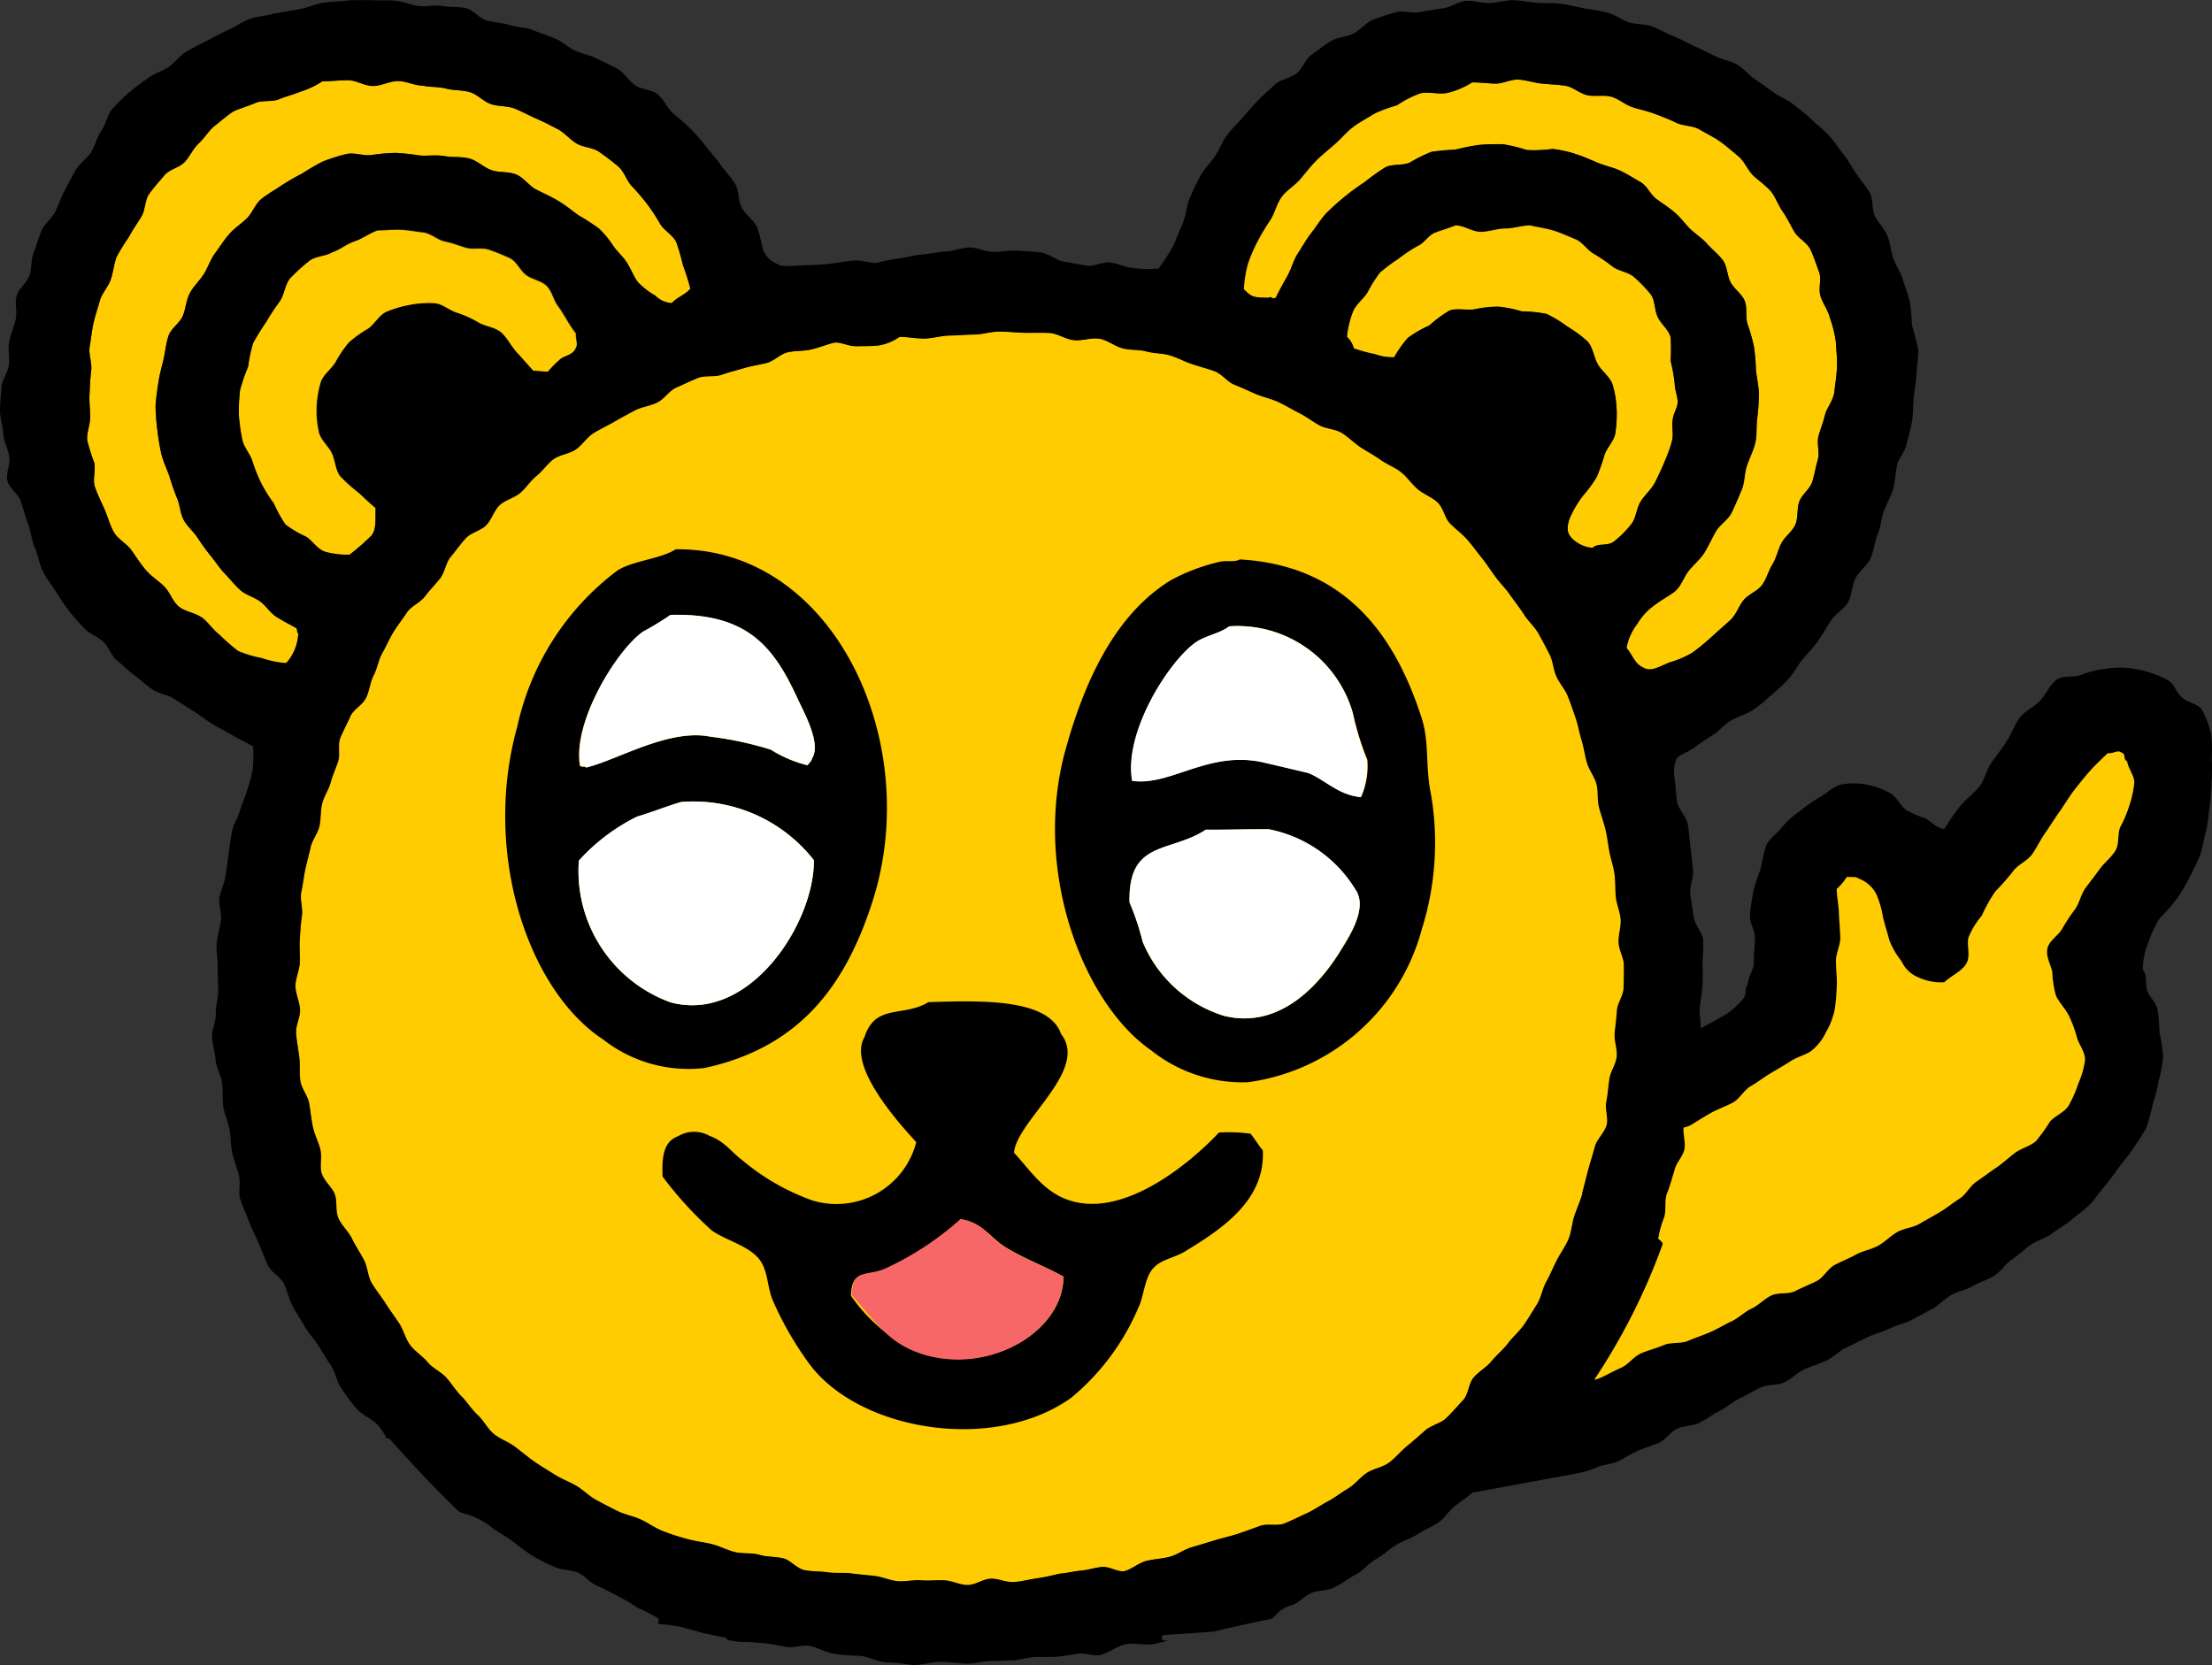 <svg xmlns="http://www.w3.org/2000/svg" width="66.413" height="50.001" viewBox="0 0 66.413 50.001">
  <rect x="0" y="0" width="66.413" height="50.001" fill="#333333" stroke="none"/>
  <g id="グループ_5764" data-name="グループ 5764" transform="translate(-141 -864)">
    <path id="パス_5547" data-name="パス 5547" d="M28.627,2.311a3.138,3.138,0,0,1,.707-.362c.258-.056.566.045.814-.012a2.516,2.516,0,0,0,.74-.315c.238,0,.454.03.685.037s.48-.137.712-.12.469.095.7.12.476.03.706.065.434.238.66.284.486-.016.71.044.42.242.639.314.454.117.668.2.44.165.647.267.494.081.693.2.427.225.617.359.376.3.556.448.272.4.437.57a6.982,6.982,0,0,1,.53.471c.151.179.224.42.361.612s.23.4.348.606.387.326.488.542.174.441.258.664-.025.5.044.729.225.418.28.651a3.592,3.592,0,0,1,.182.724c.009.235.044.494.034.744s-.051.51-.076.74c-.031.286-.236.514-.28.7-.054.228-.143.44-.2.656s.042.49-.02.7-.1.455-.169.668-.308.381-.385.591-.03.485-.118.692-.317.357-.42.559-.149.438-.269.633-.176.435-.312.62-.392.269-.545.444-.216.416-.381.583c-.1.1-.322.288-.569.514a7.589,7.589,0,0,1-.591.488,3,3,0,0,1-.7.3c-.275.11-.55.286-.754.163-.3-.121-.34-.395-.53-.6a1.647,1.647,0,0,1,.325-.726,1.8,1.8,0,0,1,.482-.535c.191-.155.415-.27.617-.416s.283-.423.43-.622c.135-.18.337-.336.477-.552.127-.2.222-.421.347-.64s.37-.35.479-.575.2-.446.3-.674.081-.49.157-.723.194-.452.253-.69.025-.491.059-.734A6.994,6.994,0,0,0,39.5,11c.011-.241-.075-.476-.087-.72a6.521,6.521,0,0,0-.061-.715,5.628,5.628,0,0,0-.194-.688c-.068-.221,0-.486-.085-.693s-.314-.356-.421-.553-.1-.469-.227-.657a6.254,6.254,0,0,0-.479-.5,6.661,6.661,0,0,0-.508-.448c-.16-.162-.289-.347-.463-.494s-.356-.267-.542-.4-.286-.4-.483-.511-.393-.238-.6-.339-.435-.145-.65-.23-.42-.185-.637-.255a3.4,3.4,0,0,0-.76-.174,4.094,4.094,0,0,1-.771.033,4.395,4.395,0,0,0-.7-.171,6.347,6.347,0,0,0-.727.017,6.455,6.455,0,0,0-.71.143,6.951,6.951,0,0,0-.72.065,4.417,4.417,0,0,0-.648.322c-.232.1-.535.033-.748.148a7.023,7.023,0,0,0-.606.434,7.279,7.279,0,0,0-.6.437c-.185.162-.384.32-.555.5s-.3.4-.451.592-.269.41-.4.617-.193.455-.312.671-.247.438-.356.662c-.135.051-.129-.064-.21,0-.5-.006-.518-.033-.752-.258a3.557,3.557,0,0,1,.124-.769,4.542,4.542,0,0,1,.3-.692,6.558,6.558,0,0,1,.384-.639c.129-.208.182-.477.333-.679s.384-.333.547-.522.312-.389.486-.564.376-.333.559-.494.353-.367.545-.513.434-.27.633-.4a4.379,4.379,0,0,1,.695-.258" transform="translate(154.312 864.853)" fill="#ffcc01" fill-rule="evenodd"/>
    <path id="パス_5548" data-name="パス 5548" d="M34,9.145c-.078-.239-.323-.406-.441-.609s-.148-.511-.309-.687a3.449,3.449,0,0,0-.6-.444,3.635,3.635,0,0,0-.634-.385,4,4,0,0,0-.741-.076,3.686,3.686,0,0,0-.706-.141,3.618,3.618,0,0,0-.718.081c-.239.04-.524-.05-.752.039a3.846,3.846,0,0,0-.6.443,3.687,3.687,0,0,0-.648.376,3.364,3.364,0,0,0-.406.578,1.432,1.432,0,0,1-.566-.087,4.74,4.74,0,0,1-.648-.176.71.71,0,0,0-.208-.348,2.946,2.946,0,0,1,.176-.746c.082-.218.306-.379.434-.577a4.533,4.533,0,0,1,.373-.6,4.956,4.956,0,0,1,.567-.426,4.48,4.48,0,0,1,.573-.382c.2-.079.322-.325.521-.4s.421-.14.619-.219c.246,0,.507.193.754.193s.493-.1.738-.1.5-.093.749-.093c.227.056.477.087.7.155s.444.173.659.26.361.339.563.446a5.37,5.37,0,0,1,.567.389c.193.135.472.154.64.314a4.126,4.126,0,0,1,.491.511c.135.185.107.472.211.687s.32.364.385.6a5.384,5.384,0,0,1,0,.71,5.134,5.134,0,0,1,.123.687c0,.183.087.368.087.553s-.148.362-.148.547c-.039.165.033.4-.022.62a4.281,4.281,0,0,1-.207.584c-.084.205-.188.43-.3.657-.107.21-.308.376-.435.581s-.138.505-.284.684a3.164,3.164,0,0,1-.528.524c-.188.137-.471.03-.633.182a.967.967,0,0,1-.6-.269c-.155-.151-.191-.3-.093-.6a3.038,3.038,0,0,1,.407-.7,3.86,3.86,0,0,0,.412-.563,5.47,5.47,0,0,0,.232-.66c.071-.218.286-.415.325-.648a3.747,3.747,0,0,0,.042-.723A2.775,2.775,0,0,0,34,9.145" transform="translate(155.416 866.412)" fill="#ffcc01" fill-rule="evenodd"/>
    <path id="パス_5549" data-name="パス 5549" d="M5.112,17.675c-.2-.145-.49-.166-.679-.323s-.266-.437-.441-.608-.387-.3-.547-.488-.288-.39-.43-.592-.4-.323-.527-.539-.18-.46-.281-.69-.213-.443-.292-.681c-.071-.218.028-.482-.017-.716a6.515,6.515,0,0,1-.213-.673c-.02-.232.089-.466.089-.7s-.033-.462-.019-.7.02-.465.05-.7-.085-.49-.045-.72.062-.474.113-.7.131-.462.193-.681.256-.423.328-.637c.079-.233.095-.48.179-.684a6.281,6.281,0,0,1,.371-.6c.1-.205.244-.393.368-.6s.1-.5.238-.69.3-.367.451-.55.449-.23.609-.4.255-.407.427-.564.3-.387.48-.527.381-.32.577-.441c.21-.087.44-.159.65-.246s.488-.02.7-.109.432-.138.643-.227a2.63,2.63,0,0,0,.66-.312c.25,0,.516-.033.766-.033s.5.174.752.174.5-.148.751-.148.493.138.743.138c.232.051.471.026.7.087s.483.039.712.106.409.281.634.359.49.048.709.134.432.207.648.3.432.205.64.314.371.311.573.434.493.12.685.258.393.284.572.437.25.434.415.6a6.543,6.543,0,0,1,.458.538,5.714,5.714,0,0,1,.384.589c.124.2.382.331.485.547a6.52,6.52,0,0,1,.2.695,6.191,6.191,0,0,1,.221.7c-.166.191-.392.252-.558.432a.749.749,0,0,1-.494-.224,2.316,2.316,0,0,1-.519-.4c-.131-.173-.208-.39-.328-.581s-.306-.347-.423-.524a2.939,2.939,0,0,0-.424-.511,6.817,6.817,0,0,0-.619-.4c-.19-.138-.375-.294-.6-.427-.205-.124-.426-.222-.654-.337s-.373-.356-.606-.455-.507-.05-.744-.131-.426-.288-.668-.351-.5-.028-.744-.071-.494,0-.74-.019a6.855,6.855,0,0,0-.73-.079,6.044,6.044,0,0,0-.73.065c-.247.031-.521-.09-.76-.026a5.291,5.291,0,0,0-.69.219,6.4,6.4,0,0,0-.623.362,6.614,6.614,0,0,0-.622.359c-.193.132-.41.25-.6.406s-.266.413-.437.581-.376.3-.533.476-.281.382-.423.573-.211.426-.339.628-.311.364-.421.575-.118.463-.211.682-.354.373-.429.6-.095.472-.148.7-.123.465-.154.7-.078.476-.087.715a8.157,8.157,0,0,0,.174,1.422c.042.232.176.44.242.671a6.5,6.5,0,0,0,.232.665c.089.213.093.458.2.654s.3.351.42.538.253.37.395.544.263.368.42.53.3.345.466.494.412.205.594.34.3.347.5.471.392.219.589.333c.051.137-.011.076.053.157a1.4,1.4,0,0,1-.356.884,2.755,2.755,0,0,1-.732-.149,3.419,3.419,0,0,1-.718-.216,5.908,5.908,0,0,1-.563-.493c-.2-.152-.342-.385-.536-.524" transform="translate(141.932 864.861)" fill="#ffcc01" fill-rule="evenodd"/>
    <path id="パス_5550" data-name="パス 5550" d="M7.018,10.508c.062.255.294.435.39.637.109.228.11.519.255.7a4.941,4.941,0,0,0,.552.494c.173.159.315.3.507.458-.009.37.025.631-.121.828a7.268,7.268,0,0,1-.665.581,2.59,2.59,0,0,1-.732-.089c-.228-.073-.368-.32-.572-.454a3.109,3.109,0,0,1-.62-.365,4.236,4.236,0,0,1-.35-.633,4.623,4.623,0,0,1-.375-.6,5.161,5.161,0,0,1-.266-.662c-.068-.23-.27-.434-.309-.673a5.779,5.779,0,0,1-.1-.73,5.874,5.874,0,0,1,.039-.738,5.315,5.315,0,0,1,.241-.7A4.813,4.813,0,0,1,5.04,7.85a7.44,7.44,0,0,1,.393-.636A6.611,6.611,0,0,1,5.84,6.6c.141-.205.152-.514.317-.7a5.427,5.427,0,0,1,.559-.51c.19-.16.491-.141.7-.27.238-.078.432-.249.67-.328s.457-.25.695-.329c.23,0,.477-.031.7-.019s.46.054.679.081.427.228.643.27.429.131.642.19.485-.02.69.061a5.91,5.91,0,0,1,.633.258c.2.109.3.375.482.505s.451.165.609.322.2.418.336.6c.2.272.331.564.539.822-.008.2.07.331,0,.434-.075.213-.309.238-.449.328a3.887,3.887,0,0,0-.4.4c-.132,0-.306-.028-.438-.028-.166-.183-.334-.376-.5-.556a7.176,7.176,0,0,0-.463-.591c-.183-.162-.472-.177-.688-.306a3.208,3.208,0,0,0-.657-.294c-.232-.076-.432-.27-.67-.281a3.015,3.015,0,0,0-.729.051,3.428,3.428,0,0,0-.706.207c-.216.1-.343.362-.538.5a3.642,3.642,0,0,0-.581.415,3.478,3.478,0,0,0-.4.592c-.123.207-.37.371-.441.6a3.006,3.006,0,0,0-.123.737,2.851,2.851,0,0,0,.067.748" transform="translate(143.552 866.461)" fill="#ffcc01" fill-rule="evenodd"/>
    <path id="パス_5551" data-name="パス 5551" d="M6.879,32.288c-.081-.2-.308-.367-.385-.612-.067-.213.02-.482-.042-.724-.056-.221-.173-.434-.222-.673s-.068-.462-.11-.7-.232-.44-.264-.678-.006-.476-.033-.713-.076-.469-.095-.706.129-.482.118-.718-.135-.469-.137-.706.121-.471.131-.706-.017-.474,0-.706.031-.476.064-.7-.068-.5-.017-.727.071-.446.118-.667.112-.438.159-.659.216-.416.266-.636.028-.46.082-.678.194-.418.255-.634.154-.424.225-.637-.02-.493.064-.7.207-.43.3-.647.373-.348.476-.559.118-.469.228-.676.141-.465.258-.668.21-.43.334-.631.274-.39.406-.586.406-.3.542-.485.311-.356.455-.541.169-.471.322-.651.288-.379.448-.553.449-.225.614-.393.233-.438.406-.6.44-.216.619-.37.308-.367.493-.514.319-.362.51-.5.468-.157.664-.291.328-.361.528-.486.418-.224.623-.343.412-.232.62-.342.462-.134.674-.238.356-.353.572-.449.43-.2.651-.289.488-.02.71-.1.441-.131.668-.194.452-.1.679-.154.412-.27.64-.323.471-.033.7-.084.446-.14.671-.2c.194-.048.437.1.676.1.222,0,.46-.006.674-.02a1.511,1.511,0,0,0,.64-.261c.249,0,.5.054.746.051s.5-.085.749-.09.5-.026.751-.03.5-.09.751-.089.5.03.751.034.507-.006.754.008.493.191.737.216.522-.084.763-.044.471.232.709.291.482.03.707.092.48.05.7.118.44.186.662.26.457.135.678.214.385.322.6.407.432.188.647.28.454.14.667.238.415.224.625.329.4.25.6.365.48.112.681.233.368.3.564.432.409.239.6.378.427.221.612.367.32.356.5.51.424.238.6.4.208.462.373.631.359.306.516.483.289.368.438.552.272.381.413.572.311.353.443.549.286.375.41.577.315.361.434.567.224.415.333.626.115.455.208.667.261.387.345.6.159.432.235.651.11.446.179.667.095.451.159.673.225.413.286.636.019.471.076.693.135.44.193.664.075.44.118.676c.04.218.123.437.155.671s.017.454.04.687.127.446.143.678-.07.462-.062.693.157.455.16.685-.006.462-.011.69-.188.454-.2.681-.048.457-.067.682.085.472.061.7-.185.443-.219.662c-.036.236-.047.463-.092.678-.05.238.068.507.008.713-.07.236-.292.423-.354.65s-.137.466-.2.695-.115.471-.182.7-.166.451-.242.678-.085.479-.177.7-.236.415-.35.633-.2.438-.319.65-.151.474-.28.679-.252.415-.39.615-.331.359-.476.553-.34.347-.494.535-.378.309-.538.491-.155.511-.322.687-.325.365-.5.533-.462.216-.642.378-.361.32-.547.472-.342.35-.535.493-.468.176-.668.309-.353.342-.559.466-.4.277-.612.39-.417.256-.636.357-.434.208-.656.3-.513,0-.738.078-.444.165-.673.239-.458.123-.688.193-.454.14-.685.205-.432.225-.664.288-.476.068-.707.127-.434.25-.667.309c-.211.019-.443-.146-.654-.129s-.418.09-.628.109-.421.073-.633.09c-.219.048-.446.107-.687.141-.224.031-.454.093-.692.113s-.469-.107-.707-.1-.458.191-.7.191-.463-.134-.7-.141-.466.017-.7,0-.474.045-.706.025-.458-.131-.688-.157-.468-.044-.695-.075-.48,0-.7-.033-.482-.022-.7-.065c-.241-.048-.424-.3-.64-.354-.244-.058-.488-.042-.693-.1-.252-.075-.521-.033-.76-.089s-.479-.191-.723-.246-.5-.085-.744-.155a7.017,7.017,0,0,1-.723-.239c-.227-.095-.429-.242-.648-.342s-.472-.143-.688-.25-.437-.221-.648-.336-.389-.306-.6-.427-.446-.207-.65-.337-.416-.255-.614-.393-.387-.3-.58-.444-.446-.227-.631-.382-.3-.4-.479-.564-.306-.381-.477-.553-.3-.382-.46-.563-.41-.283-.566-.471-.381-.32-.527-.516-.194-.458-.333-.66-.28-.395-.41-.6-.288-.393-.41-.606-.121-.483-.236-.7-.25-.413-.356-.634S7.1,33.253,7,33.029s-.025-.514-.118-.741" transform="translate(144.164 867.549)" fill="#ffcc01" fill-rule="evenodd"/>
    <path id="パス_5552" data-name="パス 5552" d="M66.382,22.025a3,3,0,0,0-.267-.71c-.113-.185-.427-.213-.6-.367s-.238-.423-.44-.533a3.23,3.23,0,0,0-1.305-.367,3.266,3.266,0,0,0-.671.05,2.814,2.814,0,0,0-.637.176c-.21.071-.5,0-.695.123-.222.145-.329.446-.51.639s-.468.306-.623.524-.244.479-.387.7-.308.432-.458.645-.2.519-.376.729-.4.371-.567.578a6.882,6.882,0,0,0-.471.678c-.232-.019-.395-.228-.573-.32a3.126,3.126,0,0,1-.58-.252c-.165-.131-.263-.367-.441-.485a2.3,2.3,0,0,0-.62-.247,2.047,2.047,0,0,0-.822-.04c-.281.037-.483.275-.706.392a4.869,4.869,0,0,0-.64.454,2.273,2.273,0,0,0-.5.46c-.143.183-.364.315-.463.536a4.391,4.391,0,0,0-.165.693,6.18,6.18,0,0,0-.224.678c-.033.227-.085.463-.1.707s.155.474.149.716-.033.466-.031.707-.187.438-.182.679c-.107.1-.031.315-.138.421a2.427,2.427,0,0,1-.539.483c-.21.109-.417.238-.626.345l-.117.059c.025-.174-.047-.406-.02-.653.023-.211.068-.437.078-.67s.014-.455,0-.673a5.04,5.04,0,0,0,.019-.687c-.048-.224-.249-.423-.283-.654s-.071-.46-.1-.69.1-.48.079-.709-.044-.465-.073-.692-.042-.471-.082-.693-.253-.424-.314-.64a6.17,6.17,0,0,1-.067-.653,1.129,1.129,0,0,1,.03-.651c.054-.146.331-.2.564-.375a6.606,6.606,0,0,1,.55-.375c.19-.117.337-.317.532-.427s.435-.183.617-.286a4.127,4.127,0,0,0,.535-.427,5.73,5.73,0,0,0,.544-.5c.173-.168.274-.4.437-.6s.323-.357.471-.563.26-.409.395-.62.393-.336.516-.553.112-.5.225-.72.348-.379.451-.6.118-.49.213-.716.109-.49.193-.716.213-.446.286-.674c.04-.225.062-.446.1-.671s.246-.415.284-.639c.058-.214.124-.452.169-.7.042-.227.025-.477.053-.723s.071-.476.084-.718.054-.486.048-.724a7.216,7.216,0,0,0-.186-.71,5.845,5.845,0,0,0-.064-.718c-.057-.23-.146-.446-.211-.665s-.21-.423-.286-.639-.087-.465-.176-.676-.277-.385-.376-.592-.042-.505-.155-.7-.28-.382-.407-.573-.246-.4-.387-.584-.274-.384-.429-.556-.35-.315-.516-.477-.361-.3-.538-.448-.409-.227-.6-.365-.37-.27-.567-.4-.34-.331-.544-.446-.446-.146-.656-.252-.412-.205-.626-.3-.409-.218-.628-.3S49.823.872,49.6.793,49.133.74,48.907.669s-.417-.235-.653-.294-.463-.082-.7-.127-.46-.106-.7-.137S46.382.1,46.144.083s-.469-.07-.707-.078-.472.081-.709.085S44.25.011,44.015.028s-.455.188-.688.221-.465.065-.692.115S42.127.3,41.9.37a6.905,6.905,0,0,0-.684.224c-.216.093-.375.306-.581.412s-.479.107-.678.227-.385.277-.577.409-.27.416-.452.561-.466.169-.639.326-.351.314-.514.48-.315.35-.468.525-.328.34-.469.527-.218.421-.35.614-.3.362-.424.563a7.385,7.385,0,0,0-.337.7c-.109.232-.11.513-.211.749s-.194.482-.3.712a7.494,7.494,0,0,1-.43.665,3.566,3.566,0,0,1-.735-.014c-.233-.009-.457-.132-.7-.168s-.519.14-.749.092c-.249-.051-.493-.084-.71-.131s-.41-.238-.667-.267c-.221-.025-.458-.037-.706-.051-.228-.012-.466.04-.707.037s-.471-.135-.707-.131-.471.109-.7.12-.474.067-.7.087c-.247.022-.476.087-.693.117-.26.034-.485.089-.687.134-.163.036-.468-.107-.782-.059-.236.034-.491.075-.749.1s-.522.028-.752.04c-.378.02-.6.031-.684-.036a.762.762,0,0,1-.452-.44,5.194,5.194,0,0,0-.177-.678c-.106-.214-.337-.364-.455-.575s-.078-.511-.2-.716-.3-.381-.438-.578-.308-.376-.451-.566a6.268,6.268,0,0,0-.465-.527c-.155-.168-.347-.3-.525-.465s-.261-.413-.449-.559-.476-.137-.673-.27-.317-.364-.521-.486-.421-.205-.631-.315-.446-.145-.66-.244-.389-.275-.606-.365S16.211.986,15.99.9,15.527.821,15.3.75s-.46-.075-.687-.137-.4-.32-.631-.371S13.508.22,13.278.179s-.476.028-.709,0-.454-.137-.687-.157-.468-.006-.7-.016-.463,0-.7,0c-.255.044-.516.033-.771.076s-.5.155-.754.2L8.2.411C7.977.482,7.73.484,7.5.569s-.418.225-.637.323-.421.214-.633.323-.426.21-.628.331-.35.331-.541.466-.449.193-.629.342a7.16,7.16,0,0,0-.572.434,6.127,6.127,0,0,0-.513.511c-.132.177-.173.437-.309.636s-.176.429-.3.631-.34.326-.46.532-.219.4-.331.611-.179.424-.283.636-.319.362-.413.575-.152.44-.238.657S.96,8.049.884,8.27.566,8.655.5,8.877s.025.488-.03.715-.152.44-.194.668.016.469-.012.7-.208.446-.222.678-.044.468-.042.7.087.463.1.7.146.446.18.676-.11.493-.058.72.328.389.4.611.141.465.227.7.1.486.2.71.129.488.239.7.269.421.4.625.255.389.39.569.3.35.455.518.4.244.566.4.239.418.415.564.34.311.525.448.353.3.544.426.446.155.642.278.384.249.58.367.373.269.57.387.4.221.6.339.43.219.626.34a5.379,5.379,0,0,1-.011.682,5.264,5.264,0,0,1-.171.637c-.061.2-.155.393-.216.612s-.2.41-.239.626-.071.44-.1.657-.054.44-.089.657-.132.421-.182.636.075.483.039.723-.106.449-.126.688.039.465.031.7.012.462.014.7-.081.466-.071.7-.127.476-.112.71.087.465.109.7.165.454.193.684,0,.476.034.7.145.454.186.679.033.477.081.7c.053.239.141.458.2.673.064.242-.025.518.042.723.076.227.177.448.26.67s.2.437.294.656.176.446.274.662.382.347.486.559.146.458.258.668.246.407.364.612.288.381.413.581.247.406.379.6.16.469.3.66a5.285,5.285,0,0,0,.486.65c.179.191.486.3.645.5a2,2,0,0,1,.241.376.07.07,0,0,1,.087.014c.634.7,1.268,1.394,1.947,2.047l.163.152c.151.04.294.093.413.131a2.578,2.578,0,0,1,.614.379c.205.131.412.247.6.395a6.016,6.016,0,0,0,.587.424,6.711,6.711,0,0,0,.626.311c.208.1.471.076.688.165s.375.312.589.4.418.208.626.308a6.108,6.108,0,0,1,.592.357,4.316,4.316,0,0,1,.637.328c-.008.05-.017.1-.028.148.03,0,.059.011.089.017a3.261,3.261,0,0,1,.766.124c.18.045.359.1.538.146.21.044.42.089.629.131a.073.073,0,0,1,.064.075l.454.062.011-.009c.238,0,.438.023.654.042.235.022.449.075.667.11s.479-.079.7-.031.424.173.65.222a5.118,5.118,0,0,0,.816.071c.277.019.544.182.813.2A4.892,4.892,0,0,1,27.4,50c.277,0,.566-.1.842-.1s.553.054.831.054c.222,0,.443-.079.662-.078s.443-.019.66-.02.44-.09.659-.1.44.008.657-.009.432-.061.65-.092.462.085.678.037c.256-.059.486-.26.752-.317s.549.033.817-.006c.152-.022.309-.07.468-.109h-.109a.083.083,0,0,1-.009-.166c.5-.031,1-.064,1.5-.106q.856-.207,1.716-.379A1.1,1.1,0,0,0,38.3,48.5a.945.945,0,0,1,.485-.3c.191-.059.347-.246.545-.348.221-.113.521-.076.741-.19s.42-.27.639-.387.382-.337.6-.457.4-.3.609-.429.458-.2.667-.333.443-.23.645-.373c.14-.1.26-.311.462-.468.16-.124.34-.25.516-.395l3.144-.58a3.048,3.048,0,0,0,.558-.165c.2-.1.451-.1.657-.194s.395-.224.6-.315.429-.151.636-.242.348-.329.553-.426.469-.073.671-.177.393-.252.609-.359.385-.272.6-.375.412-.224.628-.326.491-.053.707-.154.382-.288.6-.389.441-.162.656-.261.384-.289.6-.39.421-.208.633-.311.448-.155.659-.26.452-.149.662-.256.415-.224.622-.334.371-.3.577-.417.454-.159.656-.275.44-.186.639-.309.334-.357.528-.485.365-.3.555-.435.446-.193.629-.334.407-.256.583-.407.384-.292.549-.452.3-.379.452-.553.294-.378.43-.564.309-.378.441-.583.281-.4.395-.62a5.528,5.528,0,0,0,.193-.713,4.269,4.269,0,0,0,.179-.7,4.1,4.1,0,0,0,.135-.718,4.8,4.8,0,0,0-.106-.723,5.155,5.155,0,0,0-.068-.737c-.067-.218-.266-.378-.312-.567-.05-.21.011-.434-.123-.6a2.109,2.109,0,0,1,.151-.774,3.6,3.6,0,0,1,.347-.754,7.232,7.232,0,0,0,.536-.612,5.85,5.85,0,0,0,.373-.634c.1-.211.225-.429.314-.67.082-.225.11-.477.176-.72s.07-.482.112-.726a6.356,6.356,0,0,0,.053-.727,4.7,4.7,0,0,0,.006-.724,4.082,4.082,0,0,0-.019-.746M37.458,7.919a4.963,4.963,0,0,1,.3-.69,6.3,6.3,0,0,1,.387-.639c.126-.21.18-.477.329-.679s.384-.333.547-.522.314-.389.488-.564.376-.333.559-.494.353-.367.544-.513c.208-.159.435-.27.634-.4a4.232,4.232,0,0,1,.695-.258,3.153,3.153,0,0,1,.709-.362c.255-.056.563.045.813-.012a2.486,2.486,0,0,0,.738-.315c.238,0,.457.03.687.037s.482-.137.712-.121.469.1.7.121.474.03.7.065.437.238.664.284.485-.016.709.044.42.242.639.314.454.117.67.2.437.166.645.269.494.081.695.2.424.225.615.359.376.3.556.448.272.4.438.57.378.291.528.471.224.42.359.612.232.4.351.606.385.326.488.541.171.443.256.665-.025.5.044.729.225.418.28.65a3.609,3.609,0,0,1,.182.726c.011.235.045.494.036.744s-.053.51-.078.74c-.031.286-.236.514-.28.7-.053.228-.143.44-.2.656s.042.49-.019.7-.1.455-.168.668-.311.381-.389.591-.028.485-.118.692-.314.357-.42.558-.146.44-.267.634-.176.435-.312.62-.393.269-.544.444-.216.416-.382.583c-.1.1-.322.288-.569.514a7.076,7.076,0,0,1-.592.488,2.919,2.919,0,0,1-.7.3c-.275.112-.55.288-.755.165-.3-.121-.339-.395-.53-.6a1.668,1.668,0,0,1,.326-.726,1.8,1.8,0,0,1,.482-.535c.193-.155.415-.27.615-.416s.283-.424.432-.622c.135-.182.336-.336.477-.552.126-.2.222-.421.347-.64s.37-.351.479-.575.2-.446.294-.674.082-.49.159-.723.194-.452.252-.69.025-.491.061-.734a6.994,6.994,0,0,0,.051-.724,6.316,6.316,0,0,0-.089-.72,5.836,5.836,0,0,0-.059-.715,5.552,5.552,0,0,0-.194-.688c-.07-.221,0-.486-.085-.693s-.314-.356-.42-.553-.1-.469-.227-.657-.336-.32-.479-.5-.351-.286-.511-.448-.288-.347-.462-.494-.357-.267-.544-.4-.284-.4-.482-.513-.395-.238-.6-.337-.438-.145-.651-.23-.418-.185-.637-.256a3.484,3.484,0,0,0-.758-.173,4.253,4.253,0,0,1-.772.033,4.588,4.588,0,0,0-.706-.173,6.707,6.707,0,0,0-.726.019,6.833,6.833,0,0,0-.71.141,7.014,7.014,0,0,0-.721.067,4.577,4.577,0,0,0-.648.322c-.23.1-.533.031-.744.148a6.573,6.573,0,0,0-.606.434,7.119,7.119,0,0,0-1.153.936c-.168.177-.3.4-.451.591s-.27.412-.407.619-.19.455-.311.671-.247.438-.354.662c-.137.051-.129-.064-.21,0-.5-.006-.518-.033-.754-.26a3.489,3.489,0,0,1,.123-.769m11.075,4.359a2.853,2.853,0,0,0-.117-.723c-.078-.238-.325-.4-.443-.609s-.148-.51-.308-.687a3.747,3.747,0,0,0-.6-.444,3.835,3.835,0,0,0-.634-.385,4.01,4.01,0,0,0-.741-.075,3.706,3.706,0,0,0-.707-.143,3.631,3.631,0,0,0-.718.081c-.238.04-.524-.048-.751.04a3.762,3.762,0,0,0-.6.443,3.554,3.554,0,0,0-.648.376,3.389,3.389,0,0,0-.406.578,1.5,1.5,0,0,1-.566-.087,4.821,4.821,0,0,1-.648-.177.715.715,0,0,0-.207-.348,2.881,2.881,0,0,1,.176-.746c.081-.218.3-.378.434-.577a4.378,4.378,0,0,1,.373-.6,4.867,4.867,0,0,1,.567-.426,4.468,4.468,0,0,1,.572-.382c.2-.079.323-.325.521-.4s.421-.141.62-.221c.246,0,.507.194.752.194s.493-.1.74-.1.5-.095.748-.095c.227.056.479.087.7.157s.444.173.657.258.361.339.564.446a5.549,5.549,0,0,1,.567.39c.191.134.472.152.639.312a4.157,4.157,0,0,1,.493.513c.135.183.107.472.211.685s.319.365.385.6a5.649,5.649,0,0,1,0,.709,5.134,5.134,0,0,1,.123.687c0,.185.089.37.089.553s-.148.364-.148.547c-.04.166.031.4-.022.62a4.036,4.036,0,0,1-.208.586c-.082.205-.186.429-.3.656-.106.211-.306.376-.434.581s-.138.505-.286.684a3.063,3.063,0,0,1-.528.525c-.186.135-.471.028-.631.182a.988.988,0,0,1-.6-.269c-.154-.152-.19-.3-.093-.6a3.128,3.128,0,0,1,.407-.7,3.86,3.86,0,0,0,.413-.563,5.622,5.622,0,0,0,.232-.659c.071-.218.286-.415.325-.65a3.747,3.747,0,0,0,.042-.723M8.593,19.916a2.818,2.818,0,0,1-.732-.149,3.47,3.47,0,0,1-.716-.216,5.742,5.742,0,0,1-.564-.493c-.2-.152-.342-.385-.536-.524s-.49-.166-.679-.323-.264-.437-.441-.608-.387-.3-.547-.488-.288-.39-.43-.592-.4-.323-.525-.539-.182-.46-.283-.69-.213-.443-.292-.681c-.071-.218.028-.482-.017-.716a6.637,6.637,0,0,1-.213-.673c-.02-.232.09-.466.089-.7s-.033-.462-.019-.7.02-.465.05-.7-.085-.488-.045-.718.062-.474.113-.7.131-.462.193-.681.256-.423.328-.637c.079-.233.095-.48.179-.684a6.281,6.281,0,0,1,.371-.6c.106-.205.244-.393.368-.6s.1-.494.238-.688.3-.367.451-.55.449-.23.609-.4.255-.406.427-.563.3-.387.48-.527.381-.32.577-.441c.211-.087.44-.159.65-.246s.488-.02.7-.109.432-.138.643-.227a2.63,2.63,0,0,0,.66-.312c.25,0,.516-.033.766-.033s.5.174.752.174.5-.148.751-.148.493.137.743.137c.232.053.472.028.7.089s.483.039.712.106.41.281.634.359.49.048.709.134.434.207.648.3.432.205.642.314.37.311.572.434.493.12.685.256.393.286.572.438.25.434.415.6a6.522,6.522,0,0,1,.458.536,6.21,6.21,0,0,1,.385.591c.124.2.381.331.483.547a6.52,6.52,0,0,1,.2.695,6.529,6.529,0,0,1,.222.7c-.166.191-.393.252-.559.432a.756.756,0,0,1-.494-.224,2.308,2.308,0,0,1-.518-.4c-.132-.173-.21-.39-.328-.581s-.308-.347-.424-.524a2.939,2.939,0,0,0-.424-.511,6.817,6.817,0,0,0-.619-.4c-.188-.138-.373-.294-.6-.429-.205-.123-.426-.221-.654-.336s-.373-.357-.606-.455-.507-.05-.743-.131-.427-.288-.668-.351-.5-.028-.746-.073-.493,0-.74-.017a6.855,6.855,0,0,0-.73-.079,6.044,6.044,0,0,0-.73.065c-.246.031-.521-.09-.76-.026a5.291,5.291,0,0,0-.69.219,6.4,6.4,0,0,0-.623.362,6.614,6.614,0,0,0-.622.359c-.191.132-.41.25-.6.4s-.266.415-.437.583-.376.294-.533.476-.28.382-.423.573-.211.426-.339.628-.309.364-.421.575-.118.463-.211.682-.354.373-.429.6-.095.472-.148.7-.123.465-.154.7a6.871,6.871,0,0,0-.085.713,6.594,6.594,0,0,0,.054.718,6.96,6.96,0,0,0,.118.706,6.854,6.854,0,0,0,.244.671,6.132,6.132,0,0,0,.23.665c.089.213.093.458.2.654s.3.351.42.538.253.37.395.544.263.368.421.53.294.345.465.494.412.205.594.34.3.345.5.469.393.221.591.334c.05.137-.012.076.051.157a1.4,1.4,0,0,1-.356.884m.978-6.948c.062.255.294.435.39.637.109.228.11.519.255.7a5.083,5.083,0,0,0,.552.494c.173.159.317.3.507.458-.009.37.025.631-.121.828a6.875,6.875,0,0,1-.665.581,2.572,2.572,0,0,1-.73-.089c-.23-.073-.37-.32-.573-.454a3.109,3.109,0,0,1-.62-.365,4.1,4.1,0,0,1-.348-.633,4.47,4.47,0,0,1-.376-.6,5.161,5.161,0,0,1-.266-.662c-.068-.23-.27-.434-.309-.673a5.776,5.776,0,0,1-.1-.73,5.593,5.593,0,0,1,.037-.738,5.315,5.315,0,0,1,.241-.7,4.813,4.813,0,0,1,.152-.713,7.084,7.084,0,0,1,.395-.636,6.3,6.3,0,0,1,.406-.617c.141-.205.154-.514.317-.7a5.592,5.592,0,0,1,.559-.51c.19-.16.493-.141.706-.27.236-.078.43-.249.668-.328s.457-.25.695-.329c.23,0,.477-.031.7-.019s.458.054.678.081.427.228.643.27.429.131.642.19.485-.02.69.061a5.91,5.91,0,0,1,.633.258c.2.109.3.375.482.505s.451.165.609.322.2.418.336.6c.2.272.331.564.539.822-.008.2.07.331,0,.434-.075.213-.309.238-.449.328a3.887,3.887,0,0,0-.4.4c-.132,0-.306-.028-.438-.028-.166-.183-.334-.376-.5-.556s-.278-.427-.463-.591-.474-.177-.69-.306a3.208,3.208,0,0,0-.657-.294c-.23-.076-.432-.27-.668-.281a3.034,3.034,0,0,0-.73.051,3.386,3.386,0,0,0-.7.207c-.218.1-.345.362-.539.5a3.713,3.713,0,0,0-.581.415,3.381,3.381,0,0,0-.4.592c-.124.207-.371.371-.443.6a3.006,3.006,0,0,0-.123.737,2.918,2.918,0,0,0,.067.748M47.517,35.822c-.067.233-.166.451-.244.678s-.084.479-.176.7-.238.415-.35.633-.2.438-.319.65-.151.474-.28.679-.252.417-.39.615-.331.359-.477.553-.34.348-.493.536-.378.308-.538.49-.155.513-.322.687-.325.365-.5.533-.462.218-.642.378-.361.32-.547.472-.342.35-.536.493-.466.176-.667.309-.353.343-.559.466-.4.277-.614.39-.415.258-.634.357-.434.208-.656.3-.513-.006-.74.076-.444.165-.673.239-.457.123-.687.193-.454.14-.685.205-.432.225-.664.288-.476.068-.709.127-.434.252-.667.309c-.21.019-.443-.146-.653-.129s-.418.09-.629.109-.42.073-.631.09c-.219.048-.448.107-.687.141-.224.031-.454.093-.693.113s-.468-.107-.706-.1-.46.19-.7.19-.463-.134-.7-.141-.468.017-.7,0-.472.045-.7.025-.458-.131-.688-.157-.468-.044-.7-.075-.479,0-.7-.033-.48-.022-.7-.065c-.239-.048-.424-.3-.639-.354-.244-.057-.488-.042-.695-.1-.25-.075-.521-.033-.758-.089s-.48-.191-.723-.246-.5-.085-.744-.155a7.17,7.17,0,0,1-.724-.239c-.227-.095-.427-.242-.647-.342s-.472-.143-.688-.25-.437-.221-.648-.336-.389-.306-.6-.427-.444-.207-.648-.337-.418-.253-.615-.393-.387-.3-.578-.444-.446-.227-.631-.382-.3-.4-.479-.564-.308-.381-.479-.552-.3-.384-.458-.564-.41-.283-.566-.471-.381-.32-.527-.516-.2-.458-.334-.66-.28-.395-.409-.6-.288-.393-.41-.6-.121-.485-.236-.7-.25-.413-.357-.634-.314-.387-.413-.611-.023-.514-.117-.741c-.082-.2-.309-.367-.385-.612-.067-.213.02-.482-.042-.724-.056-.221-.173-.434-.224-.673s-.067-.462-.109-.7-.232-.44-.266-.678,0-.476-.031-.713-.076-.469-.095-.706.129-.482.118-.718-.135-.469-.137-.7.121-.472.129-.707-.016-.474,0-.706.03-.476.064-.7-.068-.5-.017-.727.07-.446.118-.667.112-.438.159-.659.216-.416.264-.636.03-.458.082-.678.2-.418.256-.634.154-.424.224-.637-.019-.491.065-.7.207-.43.3-.645.373-.35.474-.561.12-.469.228-.676.143-.465.26-.668.21-.43.334-.631.274-.39.4-.586.406-.3.544-.485.309-.356.455-.541.168-.471.32-.651.289-.379.449-.553.448-.225.614-.393.232-.438.4-.6.441-.216.62-.37.308-.367.493-.514.319-.362.51-.5.468-.157.664-.289.328-.361.528-.488.417-.224.622-.343.412-.23.622-.342.46-.134.673-.238.356-.353.573-.449.43-.2.651-.289.486-.02.71-.095.441-.132.667-.2.452-.1.679-.154.413-.27.64-.323.471-.031.7-.084.446-.14.671-.2c.194-.048.435.1.674.1.224,0,.462,0,.676-.02a1.5,1.5,0,0,0,.639-.261c.25,0,.5.054.748.051s.5-.085.749-.089.5-.028.749-.031.5-.089.751-.089.505.03.752.036.507-.008.754.006.491.191.737.216.521-.082.763-.044.469.232.707.291.482.03.707.092.482.051.706.118.44.186.662.26.457.137.676.214.385.323.6.407.43.188.647.28.454.14.667.238.415.224.625.329.4.252.6.365.48.112.681.235.37.3.566.43.407.239.6.378.427.221.612.367.32.356.5.51.424.238.6.4.208.462.373.631.357.306.514.483.291.368.44.552.272.382.413.572.309.353.443.549.284.375.41.577.315.361.432.567.225.415.334.626.113.455.208.667.261.387.345.6.159.432.233.651.112.446.18.667.095.451.159.673.225.413.286.637.017.469.075.693.137.438.193.662.076.44.12.676c.04.218.123.437.154.671s.019.454.04.687.129.446.145.679-.07.46-.062.692.157.455.159.685,0,.462-.009.69-.188.454-.2.682-.05.457-.067.682.085.471.061.695-.185.443-.219.662c-.036.236-.047.463-.092.678-.05.238.068.507.008.713-.07.236-.294.423-.354.65s-.138.468-.2.695-.117.471-.182.7M63.929,24.19a3.473,3.473,0,0,1-.27.639c-.09.219-.025.511-.146.712s-.326.353-.465.544-.283.378-.424.564-.185.449-.315.64a5.533,5.533,0,0,0-.385.581c-.107.208-.384.357-.448.587-.067.246.092.5.141.727a3.031,3.031,0,0,0,.113.721c.1.205.28.382.389.6a3.782,3.782,0,0,1,.239.651c.064.219.252.432.241.681a2.523,2.523,0,0,1-.2.695,3.651,3.651,0,0,1-.291.665c-.127.205-.4.3-.558.477a5.452,5.452,0,0,1-.421.587c-.179.159-.44.213-.633.357s-.365.311-.564.444-.393.284-.589.415-.309.385-.51.513-.381.278-.583.4-.41.232-.614.353-.468.132-.673.25-.371.3-.577.412-.454.152-.66.264-.427.2-.636.308-.334.379-.544.486-.432.191-.642.3-.508.033-.721.135-.381.294-.594.393-.389.284-.6.382-.416.225-.631.32-.457.174-.674.267-.511.034-.73.127-.458.152-.681.247-.378.337-.6.434-.426.216-.651.315a.818.818,0,0,1-.155.045,18.766,18.766,0,0,0,2.059-4.086.367.367,0,0,0-.138-.145,2.965,2.965,0,0,1,.179-.647c.07-.233,0-.508.089-.729s.148-.451.219-.674c.042-.227.255-.417.3-.643.037-.207-.044-.437-.026-.647a.814.814,0,0,0,.247-.093c.151-.095.354-.222.6-.362.188-.1.418-.182.639-.3.2-.11.325-.373.533-.491s.392-.266.592-.385.412-.239.6-.362c.214-.141.471-.19.636-.32A1.559,1.559,0,0,0,54.819,31a2.328,2.328,0,0,0,.263-.671,5.758,5.758,0,0,0,.064-.727c.011-.236-.02-.48-.025-.73s.14-.493.131-.737-.033-.493-.042-.73c-.009-.256-.064-.486-.064-.715a1.665,1.665,0,0,0,.3-.357c.2.008.26-.019.362.05a.958.958,0,0,1,.524.465,2.882,2.882,0,0,1,.2.692c.057.233.134.471.194.7a2.44,2.44,0,0,0,.364.623.932.932,0,0,0,.485.474,1.631,1.631,0,0,0,.8.157c.185-.188.541-.333.668-.573s0-.532.057-.771a2.414,2.414,0,0,1,.4-.656,4.854,4.854,0,0,1,.4-.72,7.267,7.267,0,0,0,.535-.608c.148-.21.44-.317.583-.525s.253-.443.4-.651.278-.426.426-.633.274-.429.429-.629.315-.4.483-.589.34-.342.522-.522c.2.008.292-.1.395-.03.183.059.048.2.188.272.047.247.214.42.218.64a3.379,3.379,0,0,1-.152.695" transform="translate(141 864.001)" fill-rule="evenodd"/>
    <path id="パス_5553" data-name="パス 5553" d="M12.645,25.29a4.147,4.147,0,0,0,3.1.9c2.816-.611,4.207-2.417,5.034-4.975,1.562-4.818-1.164-10.656-5.9-10.6-.48.3-1.257.331-1.747.634a7.97,7.97,0,0,0-3.007,4.678c-1.054,3.752.289,7.853,2.518,9.37m1.232-12.184a9.776,9.776,0,0,0,.844-.527c2.347-.064,3.124.995,3.832,2.538.16.35.69,1.3.43,1.748-.073.171-.058.107-.148.228a3.734,3.734,0,0,1-1.1-.466,10.044,10.044,0,0,0-1.821-.39c-1.242-.252-2.813.709-3.724.923-.081-.064-.047.008-.186-.042-.235-1.309,1.085-3.438,1.876-4.013m-.168,5.543c.448-.132.881-.322,1.33-.454a4.605,4.605,0,0,1,3.989,1.75c.016,1.888-1.93,4.9-4.3,4.271a4.19,4.19,0,0,1-2.757-4.255,5.817,5.817,0,0,1,1.739-1.312" transform="translate(146.409 869.879)" fill-rule="evenodd"/>
    <path id="パス_5554" data-name="パス 5554" d="M23.3,25.572a4.4,4.4,0,0,0,2.872.934A6.274,6.274,0,0,0,31.4,21.9a8.662,8.662,0,0,0,.274-4.03c-.182-.863-.042-1.554-.283-2.3-.808-2.518-2.312-4.586-5.458-4.763-.157.095-.395.016-.637.079a5.764,5.764,0,0,0-1.436.545c-1.66,1.023-2.578,2.99-3.159,5.085-1.012,3.643.539,7.659,2.6,9.053m1.309-12.263c.3-.214.716-.266,1.009-.49a3.6,3.6,0,0,1,3.708,2.6,8.542,8.542,0,0,0,.437,1.41,2.294,2.294,0,0,1-.191,1.117c-.688-.068-1.052-.511-1.576-.727L26.645,16.9c-1.646-.371-2.79.721-3.937.552-.264-1.413,1.058-3.539,1.9-4.143m.309,5.621c.633,0,1.249-.019,1.882-.019a3.923,3.923,0,0,1,2.6,1.809c.385.553-.182,1.416-.437,1.832-.539.878-1.75,2.4-3.511,1.96a3.891,3.891,0,0,1-2.437-2.221,7.7,7.7,0,0,0-.393-1.183c-.05-1.887,1.217-1.469,2.291-2.179" transform="translate(152.292 869.991)" fill-rule="evenodd"/>
    <path id="パス_5555" data-name="パス 5555" d="M18.874,20.405c-.573.906,1.175,2.759,1.545,3.172a2.476,2.476,0,0,1-3.107,1.753,6.788,6.788,0,0,1-2.12-1.215c-.34-.255-.525-.564-.984-.73a.941.941,0,0,0-.943.014c-.426.159-.49.6-.462,1.211a11.077,11.077,0,0,0,1.478,1.619c.441.309,1.156.469,1.456.908.239.35.2.775.378,1.2a9.913,9.913,0,0,0,1.1,1.905c1.481,1.992,5.5,2.681,7.848,1.016a7.1,7.1,0,0,0,2.008-2.675c.2-.4.191-.945.483-1.243.242-.252.619-.291.929-.48,1.046-.637,2.423-1.511,2.34-3.037-.132-.159-.236-.342-.368-.5a4.758,4.758,0,0,0-.948-.036c-.656.706-2.712,2.577-4.448,2.05-.805-.244-1.2-.9-1.706-1.445.081-.96,2.261-2.477,1.414-3.562-.375-1.093-2.479-1-3.982-.959-.751.46-1.587.036-1.916,1.038M21.753,25.9c.679.106.878.538,1.347.83.555.345,1.2.578,1.739.884,0,1.672-2.3,3-4.351,2.274a4.968,4.968,0,0,1-2.03-1.7c.023-.8.426-.559,1-.782A9.023,9.023,0,0,0,21.753,25.9" transform="translate(148.091 874.72)" fill-rule="evenodd"/>
    <path id="パス_5556" data-name="パス 5556" d="M13.086,12.394a9.237,9.237,0,0,0,.852-.514c2.347-.064,3.114.995,3.823,2.536.16.351.7,1.3.441,1.747-.071.171-.061.109-.149.232a3.769,3.769,0,0,1-1.1-.469,10.178,10.178,0,0,0-1.821-.392c-1.242-.25-2.811.716-3.722.929-.081-.064-.04,0-.179-.051-.236-1.307,1.069-3.444,1.86-4.017m-.165,5.542c.448-.132.886-.308,1.333-.438a4.588,4.588,0,0,1,3.982,1.747c.016,1.888-1.924,4.9-4.294,4.271a4.2,4.2,0,0,1-2.762-4.26,5.847,5.847,0,0,1,1.741-1.319" transform="translate(147.194 870.583)" fill="#fff" fill-rule="evenodd"/>
    <path id="パス_5557" data-name="パス 5557" d="M23.8,12.587c.3-.214.721-.263,1.013-.486a3.6,3.6,0,0,1,3.71,2.6,8.548,8.548,0,0,0,.427,1.414,2.319,2.319,0,0,1-.182,1.116c-.69-.068-1.055-.508-1.579-.724-.448-.106-.9-.213-1.346-.317-1.646-.373-2.794.721-3.943.552-.264-1.413,1.06-3.551,1.9-4.156m.311,5.62c.633,0,1.254-.014,1.887-.014A3.93,3.93,0,0,1,28.605,20c.387.555-.19,1.414-.446,1.831-.539.877-1.742,2.4-3.5,1.964a3.9,3.9,0,0,1-2.44-2.221,7.594,7.594,0,0,0-.395-1.183c-.05-1.887,1.218-1.478,2.292-2.188" transform="translate(153.09 870.706)" fill="#fff" fill-rule="evenodd"/>
    <path id="パス_5558" data-name="パス 5558" d="M19.72,23.552c.679.106.877.564,1.346.856.555.345,1.2.569,1.741.875,0,1.672-2.3,3.013-4.351,2.288-.974-.345-1.369-1.047-2-1.727.023-.8.392-.566.968-.788a9.027,9.027,0,0,0,2.294-1.5" transform="translate(150.119 877.051)" fill="#f76767" fill-rule="evenodd"/>
    <path id="パス_5559" data-name="パス 5559" d="M46.863,16.146a3.473,3.473,0,0,1-.27.639c-.09.219-.025.511-.146.712s-.326.353-.465.544-.283.378-.424.564-.185.449-.315.64a5.534,5.534,0,0,0-.385.581c-.107.208-.384.357-.448.587-.067.246.092.5.141.727a3.031,3.031,0,0,0,.113.721c.1.205.28.382.389.6a3.782,3.782,0,0,1,.239.651c.064.219.252.432.241.681a2.523,2.523,0,0,1-.2.695,3.651,3.651,0,0,1-.291.665c-.127.205-.4.3-.558.477a5.452,5.452,0,0,1-.421.587c-.179.159-.44.213-.633.357s-.365.311-.564.444-.393.284-.589.415-.309.385-.51.513-.381.278-.583.4-.41.232-.614.353-.468.132-.673.25-.371.3-.577.412-.454.152-.66.264-.427.2-.636.308-.334.379-.544.486-.432.191-.642.3-.508.033-.721.135-.381.294-.594.393-.389.284-.6.382-.416.225-.631.32-.457.174-.674.267-.511.034-.73.127-.458.152-.681.247-.378.337-.6.434-.426.216-.651.315a.818.818,0,0,1-.155.045A18.766,18.766,0,0,0,32.859,29.3a.367.367,0,0,0-.138-.145,2.965,2.965,0,0,1,.179-.647c.07-.233,0-.508.089-.729s.148-.451.219-.674c.042-.227.255-.416.3-.643.037-.207-.044-.437-.026-.647a.814.814,0,0,0,.247-.093c.151-.095.354-.222.6-.362.188-.1.418-.182.639-.3.2-.11.325-.373.533-.491s.392-.266.592-.385.412-.239.6-.362c.214-.141.471-.19.636-.32a1.559,1.559,0,0,0,.426-.545,2.328,2.328,0,0,0,.263-.671,5.759,5.759,0,0,0,.064-.727c.011-.236-.02-.48-.025-.73s.14-.493.131-.737-.033-.493-.042-.73c-.009-.256-.064-.486-.064-.715a1.665,1.665,0,0,0,.3-.357c.2.008.26-.019.362.05a.958.958,0,0,1,.524.465,2.882,2.882,0,0,1,.2.692c.058.233.134.471.194.7a2.44,2.44,0,0,0,.364.623.932.932,0,0,0,.485.474,1.631,1.631,0,0,0,.8.157c.185-.188.541-.333.668-.573s0-.532.057-.771a2.414,2.414,0,0,1,.4-.656,4.854,4.854,0,0,1,.4-.72,7.267,7.267,0,0,0,.535-.608c.148-.21.44-.317.583-.525s.253-.443.4-.651.278-.426.426-.633.274-.429.429-.629.315-.4.483-.589.34-.342.522-.522c.2.008.292-.1.395-.03.183.059.048.2.188.272.047.247.214.42.218.64a3.379,3.379,0,0,1-.152.695" transform="translate(158.066 872.045)" fill="#ffcc01" fill-rule="evenodd"/>
  </g>
</svg>
